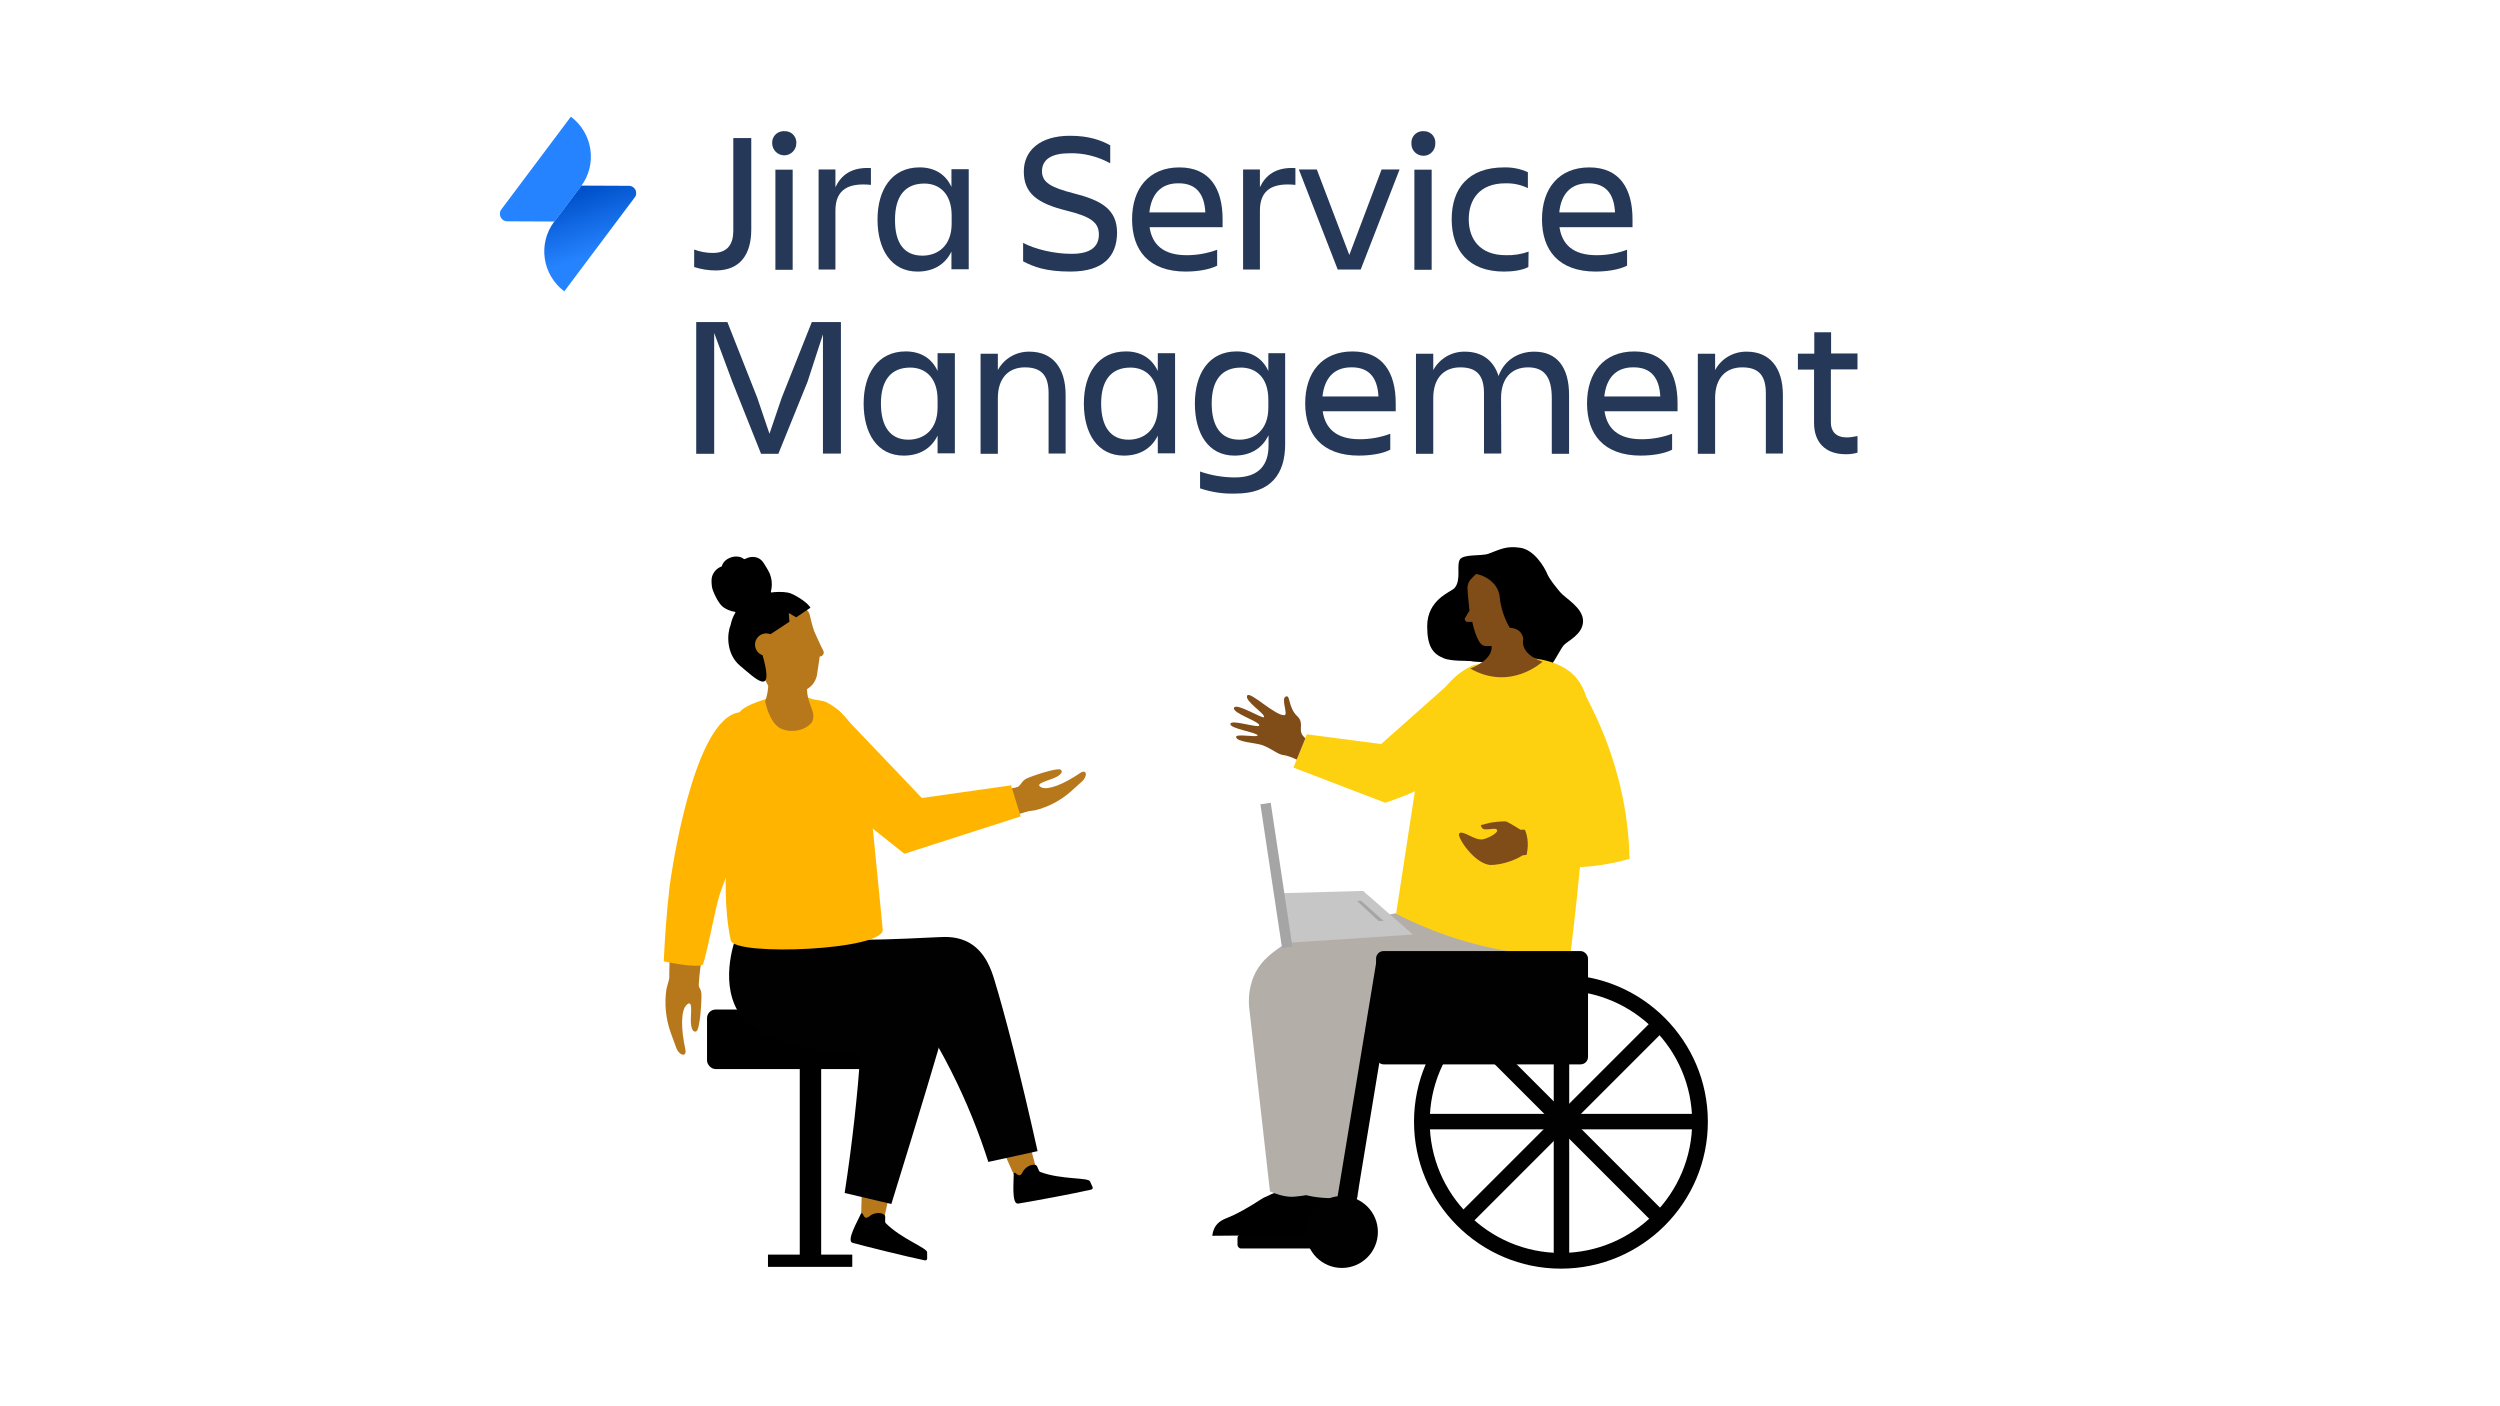 <?xml version="1.0" encoding="UTF-8"?>
<svg id="Layer_1" data-name="Layer 1" xmlns="http://www.w3.org/2000/svg" xmlns:xlink="http://www.w3.org/1999/xlink" viewBox="0 0 1024 576">
  <defs>
    <style>
      .cls-1 {
        fill: url(#linear-gradient);
      }

      .cls-1, .cls-2, .cls-3, .cls-4, .cls-5, .cls-6, .cls-7, .cls-8, .cls-9, .cls-10, .cls-11, .cls-12 {
        stroke-width: 0px;
      }

      .cls-3 {
        fill: #2683ff;
      }

      .cls-4 {
        fill: #253858;
      }

      .cls-5 {
        fill: #c6c6c6;
      }

      .cls-6 {
        fill: #a5a5a5;
      }

      .cls-7 {
        fill: #b4aea9;
      }

      .cls-8 {
        fill: #b6781b;
      }

      .cls-9 {
        fill: #804d18;
      }

      .cls-10 {
        fill: #fed110;
      }

      .cls-11 {
        fill: #ffb500;
      }

      .cls-12 {
        fill: #010101;
      }
    </style>
    <linearGradient id="linear-gradient" x1="227.02" y1="2842.66" x2="235.36" y2="2817.95" gradientTransform="translate(-7.12 2920.06) rotate(.35) scale(1 -1)" gradientUnits="userSpaceOnUse">
      <stop offset="0" stop-color="#0052cb"/>
      <stop offset="1" stop-color="#2683ff"/>
    </linearGradient>
  </defs>
  <path class="cls-4" d="M300.36,56.55h7.36v37.46c0,9.97-4.38,16.77-14.54,16.77-2.98,0-5.96-.47-8.85-1.4v-7.17c2.42.93,5.03,1.4,7.64,1.4,6.24,0,8.39-3.82,8.39-9.13v-37.92h0Z"/>
  <path class="cls-4" d="M321.23,53.75c2.52-.19,4.75,1.68,4.94,4.29v.65c0,2.7-2.24,4.94-4.94,4.94s-4.94-2.24-4.94-4.94c-.19-2.52,1.77-4.75,4.29-4.94.19-.09.37-.09.65,0h0ZM317.6,69.5h7.08v41h-7.08v-41Z"/>
  <path class="cls-4" d="M342.19,110.4h-6.89v-41h6.89v7.27c2.33-4.85,6.43-8.29,14.54-7.83v6.89c-9.04-.93-14.54,1.77-14.54,10.53v24.13h0Z"/>
  <path class="cls-4" d="M389.71,103.04c-2.61,5.4-7.55,8.2-13.88,8.2-10.9,0-16.4-9.22-16.4-21.34s5.78-21.34,17.24-21.34c5.96,0,10.62,2.7,13.04,8.01v-7.27h7.08v41h-7.08v-7.27h0ZM377.78,104.72c6.34,0,12.02-4.01,12.02-13.14v-3.26c0-9.13-5.12-13.14-11.18-13.14-7.92,0-12.02,5.22-12.02,14.72-.09,9.88,3.91,14.81,11.18,14.81h0Z"/>
  <path class="cls-4" d="M438.54,111.24c-10.44,0-15.28-2.05-19.47-4.19v-7.55c5.03,2.61,12.67,4.47,19.85,4.47,8.11,0,11.18-3.17,11.18-7.92s-2.98-7.27-13.23-9.78c-12.11-2.98-17.52-7.17-17.52-16.03,0-8.39,6.43-14.63,18.91-14.63,7.83,0,12.77,1.86,16.49,3.91v7.36c-5.12-2.8-10.9-4.29-16.77-4.1-7.08,0-11.18,2.42-11.18,7.36,0,4.47,3.45,6.62,12.95,9.04,11.37,2.89,17.8,6.52,17.8,16.21-.09,9.6-5.68,15.84-19.01,15.84h0Z"/>
  <path class="cls-4" d="M485.78,111.24c-15.37,0-22.08-8.85-22.08-21.43s6.89-21.24,19.38-21.24,17.7,8.76,17.7,21.24v3.26h-29.91c1.03,6.99,5.5,11.46,15.19,11.46,4.29,0,8.48-.75,12.49-2.24v6.52c-3.45,1.77-8.57,2.42-12.76,2.42h-.01ZM470.78,87.01h22.92c-.37-7.64-3.82-11.93-10.9-11.93-7.55-.09-11.27,4.75-12.02,11.93h0Z"/>
  <path class="cls-4" d="M516.06,110.4h-6.89v-41h6.89v7.27c2.33-4.85,6.43-8.29,14.54-7.83v6.89c-9.04-.93-14.54,1.77-14.54,10.53v24.13h0Z"/>
  <path class="cls-4" d="M547.93,110.4l-15.93-41h7.36l13.32,35.03,13.23-35.03h7.36l-15.93,41h-9.41Z"/>
  <path class="cls-4" d="M582.96,53.75c2.52-.19,4.75,1.68,4.94,4.29v.65c.09,2.7-1.96,5.03-4.66,5.12s-5.03-1.96-5.12-4.66v-.47c-.19-2.52,1.77-4.75,4.29-4.94.09-.09.28-.09.56,0h-.01ZM579.33,69.5h7.08v41h-7.08v-41Z"/>
  <path class="cls-4" d="M626.01,109.38c-2.42,1.3-6.24,1.86-9.97,1.86-14.63,0-21.43-8.85-21.43-21.43s6.8-21.24,21.43-21.24c3.35-.09,6.71.56,9.78,1.96v6.52c-2.89-1.4-6.06-2.05-9.22-1.96-10.62,0-15,6.71-15,14.72s4.47,14.72,15.19,14.72c3.17.09,6.34-.37,9.32-1.49l-.09,6.34h-.01Z"/>
  <path class="cls-4" d="M653.68,111.24c-15.37,0-22.08-8.85-22.08-21.43s6.89-21.24,19.38-21.24,17.7,8.76,17.7,21.24v3.26h-29.91c1.03,6.99,5.5,11.46,15.19,11.46,4.29,0,8.48-.75,12.49-2.24v6.52c-3.45,1.77-8.66,2.42-12.76,2.42h-.01ZM638.68,87.01h22.83c-.37-7.64-3.82-11.93-10.9-11.93-7.45-.09-11.27,4.75-11.93,11.93h0Z"/>
  <path class="cls-4" d="M292.53,136.4v49.48h-7.36v-53.95h12.77l12.21,30.93,5.03,14.81,5.03-14.81,12.3-30.93h11.93v53.86h-7.36v-48.82l-6.34,19.47-11.93,29.44h-7.08l-11.74-29.44-7.45-20.03h-.01Z"/>
  <path class="cls-4" d="M384.03,178.42c-2.61,5.4-7.55,8.2-13.88,8.2-10.9,0-16.4-9.22-16.4-21.34s5.78-21.34,17.24-21.34c5.96,0,10.62,2.7,13.04,8.01v-7.27h7.08v41h-7.08v-7.27h0ZM372.01,180.1c6.34,0,12.02-4.01,12.02-13.14v-3.26c0-9.13-5.12-13.14-11.18-13.14-7.92,0-12.02,5.22-12.02,14.72s3.91,14.81,11.18,14.81h0Z"/>
  <path class="cls-4" d="M436.58,185.78h-7.08v-24.69c0-7.36-2.98-10.62-9.69-10.62s-11.09,4.38-11.09,12.58v22.83h-7.08v-41h7.08v6.71c2.52-4.75,7.55-7.64,12.95-7.55,9.41,0,14.81,6.52,14.81,17.8v23.95h.1Z"/>
  <path class="cls-4" d="M474.23,178.42c-2.61,5.4-7.55,8.2-13.88,8.2-10.9,0-16.4-9.22-16.4-21.34s5.78-21.34,17.24-21.34c5.96,0,10.53,2.7,13.04,8.01v-7.27h7.08v41h-7.08v-7.27h0ZM462.21,180.1c6.34,0,12.02-4.01,12.02-13.14v-3.26c0-9.13-5.12-13.14-11.18-13.14-7.92,0-12.02,5.22-12.02,14.72s3.91,14.81,11.18,14.81h0Z"/>
  <path class="cls-4" d="M519.51,178.42c-2.61,5.4-7.55,8.2-13.88,8.2-10.81,0-16.21-9.22-16.21-21.34s5.68-21.34,17.05-21.34c5.96,0,10.62,2.7,13.04,8.01v-7.27h6.89v37.27c0,12.02-5.68,20.22-20.31,20.22-4.94.19-9.88-.56-14.54-2.14v-6.89c4.57,1.58,9.41,2.42,14.26,2.42,10.25,0,13.79-5.5,13.79-13.14v-4.01h-.09ZM507.58,180.1c6.34,0,11.93-4.01,11.93-13.14v-3.26c0-9.13-5.12-13.14-11.18-13.14-7.92,0-12.02,5.22-12.02,14.72s3.91,14.81,11.27,14.81h0Z"/>
  <path class="cls-4" d="M556.69,186.62c-15.37,0-22.08-8.85-22.08-21.43s6.89-21.24,19.38-21.24,17.7,8.76,17.7,21.24v3.26h-29.91c1.03,6.99,5.5,11.46,15.19,11.46,4.29,0,8.48-.75,12.49-2.24v6.52c-3.35,1.77-8.57,2.42-12.76,2.42h-.01ZM541.69,162.39h22.92c-.37-7.64-3.82-11.93-10.9-11.93-7.55-.09-11.27,4.75-12.02,11.93h0Z"/>
  <path class="cls-4" d="M614.92,185.78h-7.08v-24.69c0-7.36-2.98-10.62-9.69-10.62s-11.09,4.38-11.09,12.58v22.83h-7.08v-41h7.08v6.71c2.61-4.75,7.55-7.64,12.95-7.55,6.99,0,11.74,3.54,13.79,9.97,2.33-6.34,7.83-9.97,14.63-9.97,9.22,0,14.26,6.24,14.26,17.8v24.04h-7.08v-22.83c0-8.48-2.98-12.58-9.69-12.58s-11.09,4.38-11.09,12.58l.09,22.73Z"/>
  <path class="cls-4" d="M672.13,186.62c-15.37,0-22.08-8.85-22.08-21.43s6.89-21.24,19.38-21.24,17.7,8.76,17.7,21.24v3.26h-29.91c1.03,6.99,5.5,11.46,15.19,11.46,4.29,0,8.48-.75,12.49-2.24v6.52c-3.45,1.77-8.57,2.42-12.76,2.42h-.01ZM657.13,162.39h22.92c-.37-7.64-3.82-11.93-10.9-11.93-7.55-.09-11.27,4.75-12.02,11.93h0Z"/>
  <path class="cls-4" d="M730.37,185.78h-7.08v-24.69c0-7.36-2.98-10.62-9.69-10.62s-11.09,4.38-11.09,12.58v22.83h-7.08v-41h7.08v6.71c2.52-4.75,7.55-7.64,12.95-7.55,9.41,0,14.81,6.52,14.81,17.8v23.95h.1Z"/>
  <path class="cls-4" d="M756.36,179.17c1.49,0,2.98-.28,4.47-.56v6.8c-1.58.47-3.17.65-4.75.65-8.76,0-13.04-5.22-13.04-12.77v-21.9h-6.62v-6.52h6.71v-8.76h6.89v8.67h10.81v6.52h-10.9v21.8c0,3.63,2.14,6.06,6.43,6.06h0Z"/>
  <path class="cls-1" d="M238.12,76.02l19.47.09c1.68,0,3.07,1.4,2.98,3.07,0,.65-.19,1.3-.65,1.77l-28.79,38.39c-9.04-6.8-10.9-19.57-4.1-28.6l11.09-14.72h0Z"/>
  <path class="cls-3" d="M227.12,90.74l-19.38-.09c-1.68,0-2.98-1.4-2.98-3.07,0-.65.19-1.3.56-1.77l28.51-38.02c9.04,6.8,10.9,19.57,4.1,28.6l-10.81,14.35Z"/>
  <path class="cls-7" d="M643.47,322.24h15.8c1.53,0,2.79-1.25,2.79-2.79h0c0-1.53-1.25-2.79-2.79-2.79h-15.8c-1.53,0-2.79,1.25-2.79,2.79h0c0,1.53,1.25,2.79,2.79,2.79Z"/>
  <path class="cls-2" d="M536.1,484.72s1.31,20.78-1.98,21.1c-.44.04-16.65.18-16.65.18l-20.91.18s.08-1.53.91-3.22c1.35-2.74,4.23-3.72,5.44-4.21,3.27-1.31,7.77-3.67,14.45-8.04,2.1-1.05,4.49-2.09,7.14-3.04,4.27-1.52,8.21-2.42,11.59-2.96h0Z"/>
  <path class="cls-7" d="M613.8,379.5s7.22,24.8-2.29,33.51c-11.08,10.15-72.07,3.75-71.21,9.61,1.47,10.04-3.72,66.6-3.72,66.6-1.04.23-2.15.43-3.33.6-1.72.24-3.17.35-3.71.38-3.58.16-7.71-1.47-9.37-2.19-2.84-25.15-5.68-50.3-8.52-75.46-.26-3.07-.34-9.34,3.3-15.43,2-3.35,4.5-5.48,6.78-7.26,8.73-6.8,17.91-9.13,28.47-11.46,10.07-2.22,21.24-4.42,33.43-6.39l30.17,7.5h0Z"/>
  <path class="cls-2" d="M554.32,484.74c1.55,8.29,2.54,18.54-1.98,21.1-1.43.81-2.23.18-6.85-.13-8.19-.54-10.5,1.14-20.06.58-6.04-.35-7.23-1.14-7.56-2.04-.38-1.02.21-2.58,3.27-5.48,3.27-3.1,9.23-7.61,19.7-10.8-1.11-3.93.52-7.78,3.2-9.08,3.36-1.63,8.79.56,10.28,5.84h0Z"/>
  <path class="cls-7" d="M635.15,379.5s7.48,24.8-2.37,33.51c-11.48,10.16-74.57,3.74-73.76,9.61,2.37,17.03-2.89,67.96-2.89,67.96,0,0-13.55,1.17-21.55-1.17-2.06-35.63-3.52-61.71-4.24-70.24-.12-1.43-.47-5.37.65-10.3,0,0,1.33-5.86,4.92-11.25,9.82-14.75,62.06-21.87,62.06-21.87h0l37.17,3.75h.01Z"/>
  <path class="cls-2" d="M609.68,226.81c-2.88,1.07-10.33,0-11.76,2.44-1.43,2.44.72,8.32-2.15,11.62-1.4,1.61-11.19,4.59-11.19,15.64,0,8.18,2.25,11.26,6.69,13.08,3.56,1.46,10.24.94,11.82,1.18,1.58.23,10.9.52,14.63,1.95,3.73,1.43,9.33,4.74,13.34,3.59,4.02-1.15,7.75-10.19,9.47-12.05,1.72-1.87,7.89-4.45,7.89-9.9s-7.32-9.33-9.33-11.77c-2.01-2.44-4.45-5.31-5.45-7.75s-5.16-9.61-10.9-10.47c-5.74-.86-8.03.57-13.06,2.44h0Z"/>
  <path class="cls-10" d="M571.84,374.29c3.51-22.94,7.02-45.87,10.54-68.81,0,0,2.52-24.09,20.3-32.68,1.78-.86,4.73-.84,7.04-1.51,2.49-.72,4.36-2.1,6.97-2.11,6.93-.02,21.61-.39,29.04,8.59,5.01,6.05,5.13,13.6,5.14,17.48.09,32-6.72,88.47-7.7,96.48-6.57-.01-13.8-.44-21.55-1.54-20.78-2.95-37.62-9.67-49.78-15.91h0Z"/>
  <path class="cls-2" d="M598.16,232.12c.87-.31,2.93,2.65,5.16,2.9-1.07,1.93-1.63,3.11-1.79,6.21-.17,3.1,13.87,22.24,13.87,22.24l4.1,9.99c-7.08-1.86-8.42-2.25-13.87-2.41-5.57-.16-9.22-1.42-12.99-3.62-3.87-2.26-7.8-11.57-2.28-17.1,5.53-5.52,8.59-9.97,8.49-12.59-.1-2.62-1.76-5.23-.69-5.62h0Z"/>
  <path class="cls-9" d="M607.6,264.41c-2.82-.94-4.55-9.69-4.55-9.69h-1.93c-.77,0-1.32-.73-1.11-1.47l1.89-3.15s-.85-7.87-.82-9.35c.03-1.32.52-2.59,1.42-3.56,1.72-1.87,4.78-4.72,7.9-5.26,11.33-1.95,17.33,3.65,17.46,14.33.13,10.68-12.64,17.33-12.64,17.33,0,0-5,1.69-7.61.82h-.01Z"/>
  <path class="cls-2" d="M603.22,235.02c2.28-.34,10.54,2.38,11.1,9.79.57,7.41,6.99,23.95,19.2,18.82,9.11-3.83-5.92-29.45-5.92-29.45l-9.5-6.08s-13.51,2.65-14.89,6.93h0Z"/>
  <path id="Neck" class="cls-9" d="M623.97,261.66s-2.1,5.87,7.87,9.36c0,0-13.06,12.25-29.62,2.82,0,0,10.17-3.65,8.59-9.96-1.58-6.31,11.7-10.27,13.16-2.22Z"/>
  <path class="cls-9" d="M623.18,350.61c-.63.57-6.97,3.86-13.07,3.66-6.54-.85-13.48-11.66-12.44-12.86,1.42-1.64,6.12,2.89,9.62,2.39,1.73-.25,6.21-2.45,5.95-3.7-.27-1.24-2.83-.22-5.08-.41-1.49-.11-1.6-1.74-1.6-1.74l3.83-.96s5.59-.91,6.79-.41c1.2.49,5.61,3.28,5.61,3.28l8.27-.18,1.6,10.81s-8.39-.87-9.48.12h0Z"/>
  <path class="cls-10" d="M645.07,277.24c-8.52,4.48-11.53,23.12-10.63,30.69l9.37,24.89s-1.84,3.36-.33,3.96l-20.44.58s5.23,5.45,1.25,16.2c9.12,1.74,20.98,2.7,34.33.28,3.14-.57,6.09-1.27,8.85-2.07-.09-3.85-.33-7.85-.77-11.96-2.77-25.9-12.23-47.04-21.63-62.56h0Z"/>
  <path class="cls-10" d="M535.27,300.76l-5.46,13.65c12.53,4.8,25.06,9.61,37.58,14.41,12.64-4.15,22.07-9.46,28.33-13.56,10.41-6.81,16.98-11.26,18.69-19.24,1.76-8.2-2.59-15.63-4.84-18.91-5.23.88-10.46,1.76-15.69,2.64-9.39,8.34-18.79,16.67-28.18,25.01-10.14-1.33-20.29-2.66-30.43-3.99h0Z"/>
  <path class="cls-9" d="M534.66,302.46c-.34-.34-.69-.72-1.05-1.18-1.94-2.48.71-5.12-2.23-7.9-3.93-3.71-2.73-9.16-4.82-8.03-1.88,1.02,1.12,7.4-.42,7.59-3.6.44-14.1-9.9-15.27-8.07-1.38,2.15,7.47,7.53,6.87,8.84-.43.95-11.15-5.88-12.25-3.88-1.21,2.22,10.93,5.8,10.28,7.37-.46,1.11-11.23-2.57-11.78-.78-.63,2.05,11.03,3.57,11.12,4.81.07.98-8.95-.88-8.81.64.19,2.09,7.95,2.38,10.56,3.29,4.08,1.42,6.5,3.93,8.95,4.15,1.39.13,3.64,1.05,5.33,1.82,1.17-2.89,2.35-5.78,3.52-8.68h0Z"/>
  <circle class="cls-12" cx="549.65" cy="504.62" r="14.73"/>
  <rect class="cls-12" x="506.88" y="505.59" width="37.73" height="5.79" rx="1.45" ry="1.45"/>
  <path class="cls-12" d="M699.54,459.46c0-33.18-27-60.18-60.18-60.18s-60.18,27-60.18,60.18,27,60.18,60.18,60.18,60.18-26.99,60.18-60.18ZM693.11,459.46c0,29.63-24.11,53.75-53.74,53.75s-53.75-24.11-53.75-53.75,24.11-53.75,53.75-53.75,53.74,24.11,53.74,53.75Z"/>
  <rect class="cls-12" x="636.41" y="402.05" width="6.34" height="114.09"/>
  <rect class="cls-12" x="584.44" y="456.24" width="114.09" height="6.34"/>
  <rect class="cls-12" x="584.12" y="454.97" width="114.09" height="6.34" transform="translate(-136.16 587.56) rotate(-45)"/>
  <rect class="cls-12" x="637.68" y="403" width="6.34" height="114.09" transform="translate(-137.6 587.9) rotate(-45)"/>
  <rect class="cls-12" x="499.77" y="448.15" width="116.79" height="7.95" transform="translate(21.2 929.23) rotate(-80.63)"/>
  <rect class="cls-12" x="563.64" y="389.56" width="86.82" height="46.41" rx="3.06" ry="3.06"/>
  <rect class="cls-2" x="289.6" y="413.51" width="90.76" height="24.37" rx="3.51" ry="3.51"/>
  <path class="cls-8" d="M409.29,468.74c2.52,3.4,4.7,10.75,7.12,14.21,3.22-.91,4.94-2.21,8.41-3.14-1.28-4.17-3.29-12.24-4.64-16.69-2.39,2.46-10.13,5.59-10.89,5.62h0Z"/>
  <path class="cls-8" d="M354.98,485.34c-.65-.08-1.28-.4-1.91-.81-.12,4.14-.29,13.11-.53,17.24,3.17,1.07,5.05,1.71,8.34,1.66,1.61-4.06,2.86-13.68,4.59-17.99-3.48.63-7.19.56-10.49-.1Z"/>
  <path class="cls-12" d="M397.18,386.27c-4.81-2.82-9.76-2.56-12.78-2.41-40.36,2-28.5.25-36.02,1.32-38.91,5.52-44.97,3.75-46.44,7.79-3.41,9.41,26.02,28.25,38.59,35.88,12.66-3.28,25.31-6.56,37.97-9.85,3.7,5.94,7.42,12.45,11.01,19.54,6.77,13.36,11.69,26.04,15.31,37.38,6.72-1.47,13.45-2.94,20.17-4.41-7.17-32.33-13.7-57.15-17.73-70.28-1.19-3.87-3.53-11.13-10.08-14.97h0Z"/>
  <path class="cls-12" d="M386.34,415.57c-.89-2.74-2.79-4.69-4.74-6.17-18.38-13.92-50.62-20.69-50.62-20.69-7.45-1.56-17.44-3.48-29.4-5.24-.91,2.45-7.31,20.58,2.21,33.02,6.01,7.84,15.74,10.03,27.02,12.57,8.89,2,16.49,2.22,21.67,2.07-.64,8.71-1.45,17.69-2.47,26.92-1.17,10.59-2.53,20.8-4.04,30.6,6.38,1.5,12.75,3,19.13,4.5,11.55-37.23,19.69-64.54,21.24-70.46.32-1.21,1.01-4.03,0-7.13h0Z"/>
  <path class="cls-2" d="M360.25,496.86c.78.07,1.51.33,2.09.85.59.52-.13,2.69.43,3.26,6.41,6.5,17.14,10.2,16.99,12.02-.14,1.72.53,3.55-1.05,3.23-6.4-1.28-24.74-5.83-29.48-7.15-2.77-.77,2.22-9.19,3.4-11.91.14-.32.58-.32.73,0,.28.61.75,1.76,1.6,1.62.71-.12,1.18-.68,1.75-1.04.97-.61,2.3-.98,3.53-.86v-.02Z"/>
  <path class="cls-2" d="M422.03,477.32c.74-.26,1.51-.32,2.26-.1.75.23,1,2.5,1.74,2.79,8.52,3.26,19.83,2.19,20.44,3.9.58,1.62,1.96,3.01.38,3.38-6.36,1.48-24.93,4.95-29.79,5.7-2.84.44-1.78-9.28-1.84-12.25,0-.34.4-.53.66-.31.51.44,1.42,1.29,2.13.81.59-.4.79-1.1,1.17-1.67.63-.96,1.69-1.84,2.86-2.25h-.01Z"/>
  <path class="cls-11" d="M361.54,380.48l-6.43-65.59s-2.09-20.13-16.73-27.32c-1.46-.72-3.89-.7-5.79-1.26-2.05-.61-3.59-1.76-5.74-1.77-10.43-.04-21.92,4.18-23.89,7.16-3.39,5.15-2.97,18.48-2.5,24.71.66,8.96-6.7,43.2-1.12,68.8,1.43,6.56,64,4.01,62.2-4.73h0Z"/>
  <path id="Arm" class="cls-8" d="M304.98,292.19c3.98.61,7.31,3.28,8.04,7.23l.2,1.07c3.18,14.15-15.16,46.86-19.56,60.68-4.25,13.34-8.05,41.74-7.38,43.7.67,1.96-12.16.06-12.16.06,0,0-.25-22.8,2.44-46.7,1.28-11.34,11.08-68.72,28.41-66.04h.01Z"/>
  <path id="Hand" class="cls-8" d="M416.03,322.67c2.26-.64,2.2-2.75,4.49-3.81,2.3-1.06,12.74-4.61,13.98-3.57.73.6.62,1.77-2.14,3.12-2.75,1.35-9.2,2.6-5.72,4.13,2.59,1.14,8.75-1.12,15.83-5.94,2.7-1.84,3.21,1.4.5,3.67-.49.41-1.66,1.55-4.39,3.96-4.21,3.72-9.26,6.35-14.72,7.69l-4.13.5s-3.78-9.72-3.71-9.74h.01Z"/>
  <path id="Hand-2" class="cls-8" d="M285.31,401.04c-.27,2.51,1.86,3.3,1.99,6.01.13,2.71-.54,14.54-2.06,15.36-.89.48-2.01-.1-2.25-3.38-.24-3.29,1.12-10.21-1.82-7.36-2.18,2.12-2.41,9.16-.45,18.15.74,3.42-2.69,2.64-3.85-.98-.21-.65-.88-2.28-2.18-5.96-2.01-5.69-2.6-11.78-1.73-17.75l1.17-4.31s11.2.15,11.19.22h-.01Z"/>
  <path class="cls-11" d="M294.78,366.41c-2.15,6.85-4.38,20.79-6.84,28.67-2.51,1.66-16.07-1.32-16.07-1.32.4-8.76,1.12-19.78,2.44-30.98.06-.55,7.44-55.92,23.15-68.53,2.57-2.07,5.26-2.9,8-2.49.26.04.52.09.78.14,4.59,1,7.89,4.37,8.63,8.79l.17,1.05c2.26,10.98-6.47,31.34-13.48,47.7-2.93,6.84-5.46,12.75-6.78,16.96h0Z"/>
  <path id="Head" class="cls-8" d="M308.56,259.3c-.02-10.49,21.59-15.25,23.19-7.14.98,4.42,1.71,6.3,1.71,6.3,0,0,3,6.76,3.75,8.07s-.74,2.27-.74,2.27l-.7.08-1.19,7.92c-.72,2.81-2.3,4.46-4.02,5.43.06,6.64,4.17,9.49,1.92,13.73-3.75,4.41-11.38,4.32-14.53,1.12-3.48-3.53-4.55-9.96-4.55-9.96.82-1.99,1.16-4.25,1.27-6.23-3.13-5.62-6.08-11.11-6.09-21.6h-.02Z"/>
  <path class="cls-2" d="M331.84,248.66l-.54-.63c-1.36-1.68-6.18-4.86-8.55-5.3-2.19-.41-5.22-.32-6.75-.05-.16.03-.29-.12-.25-.28.49-1.9.53-3.92.07-5.84-.48-1.98-1.57-3.59-2.6-5.29-.48-.78-1-1.56-1.72-2.11-.73-.57-1.61-.9-2.51-1-.92-.11-1.85.02-2.73.31-.39.13-.72.35-1.1.49-.39.15-.61-.08-.92-.3-.76-.52-1.82-.71-2.71-.71-1,0-2.01.26-2.92.69-.88.42-1.71,1.03-2.28,1.86-.26.37-.48.78-.61,1.21-.05.18-.05.28-.22.37-.15.08-.34.1-.49.17-1.52.71-2.74,2.09-3.3,3.74-.33.96-.35,2.6-.09,4.4.26,1.8,2.42,6.33,4.14,7.88,1.44,1.3,3.4,2.07,5.28,2.35.17.02.25.2.16.35-.99,1.54-1.59,3.35-1.98,5.16,0,.01,0,.02,0,.03-1.39,3.23-1.95,11.64,3.94,16.56,6.26,5.22,13.7,12.74,9.61-2.86-1.05-2.23,0-6.5,2.84-10.08.02-.02.04-.04.06-.05l7.67-5.06-.26-3.56,3.03,1.74,5.7-3.82c.11-.08.14-.24.05-.34v-.03Z"/>
  <circle class="cls-8" cx="313.86" cy="264.04" r="4.61"/>
  <path class="cls-8" d="M419.13,321.98c-13.98,2.68-27.97,5.36-41.95,8.04-11.18-12.23-22.35-24.46-33.53-36.69,0,8.33.03,16.66.04,24.99,8.95,9.92,17.9,19.84,26.84,29.77,17.44-5.46,34.87-10.91,52.31-16.37"/>
  <path class="cls-11" d="M414.13,321.67c1.31,4.24,2.62,8.48,3.93,12.72-15.88,5.11-31.76,10.21-47.63,15.32-10.46-8.33-20.91-16.67-31.37-25,.68-10.41,1.83-21.04,3.53-31.88.12-.77.24-1.53.37-2.3,11.54,12.11,23.09,24.22,34.63,36.33,12.18-1.73,24.37-3.47,36.55-5.2h0Z"/>
  <rect class="cls-2" x="327.58" y="436.31" width="8.77" height="80.1"/>
  <rect class="cls-2" x="314.56" y="513.89" width="34.53" height="5.02"/>
  <path class="cls-5" d="M578.71,382.78c-6.8-5.96-13.61-11.92-20.41-17.87-11.5.32-23,.65-34.5.97.38,6.82.76,13.64,1.13,20.46,17.92-1.19,35.85-2.37,53.77-3.56h.01Z"/>
  <rect class="cls-6" x="520.67" y="328.8" width="4.28" height="59.56" transform="translate(-47.6 81.91) rotate(-8.57)"/>
  <path class="cls-6" d="M566.74,377.26c-3.09-2.76-6.17-5.53-9.26-8.29l-1.59.09c2.91,2.7,5.82,5.41,8.73,8.11.71.03,1.41.06,2.12.09h0Z"/>
</svg>